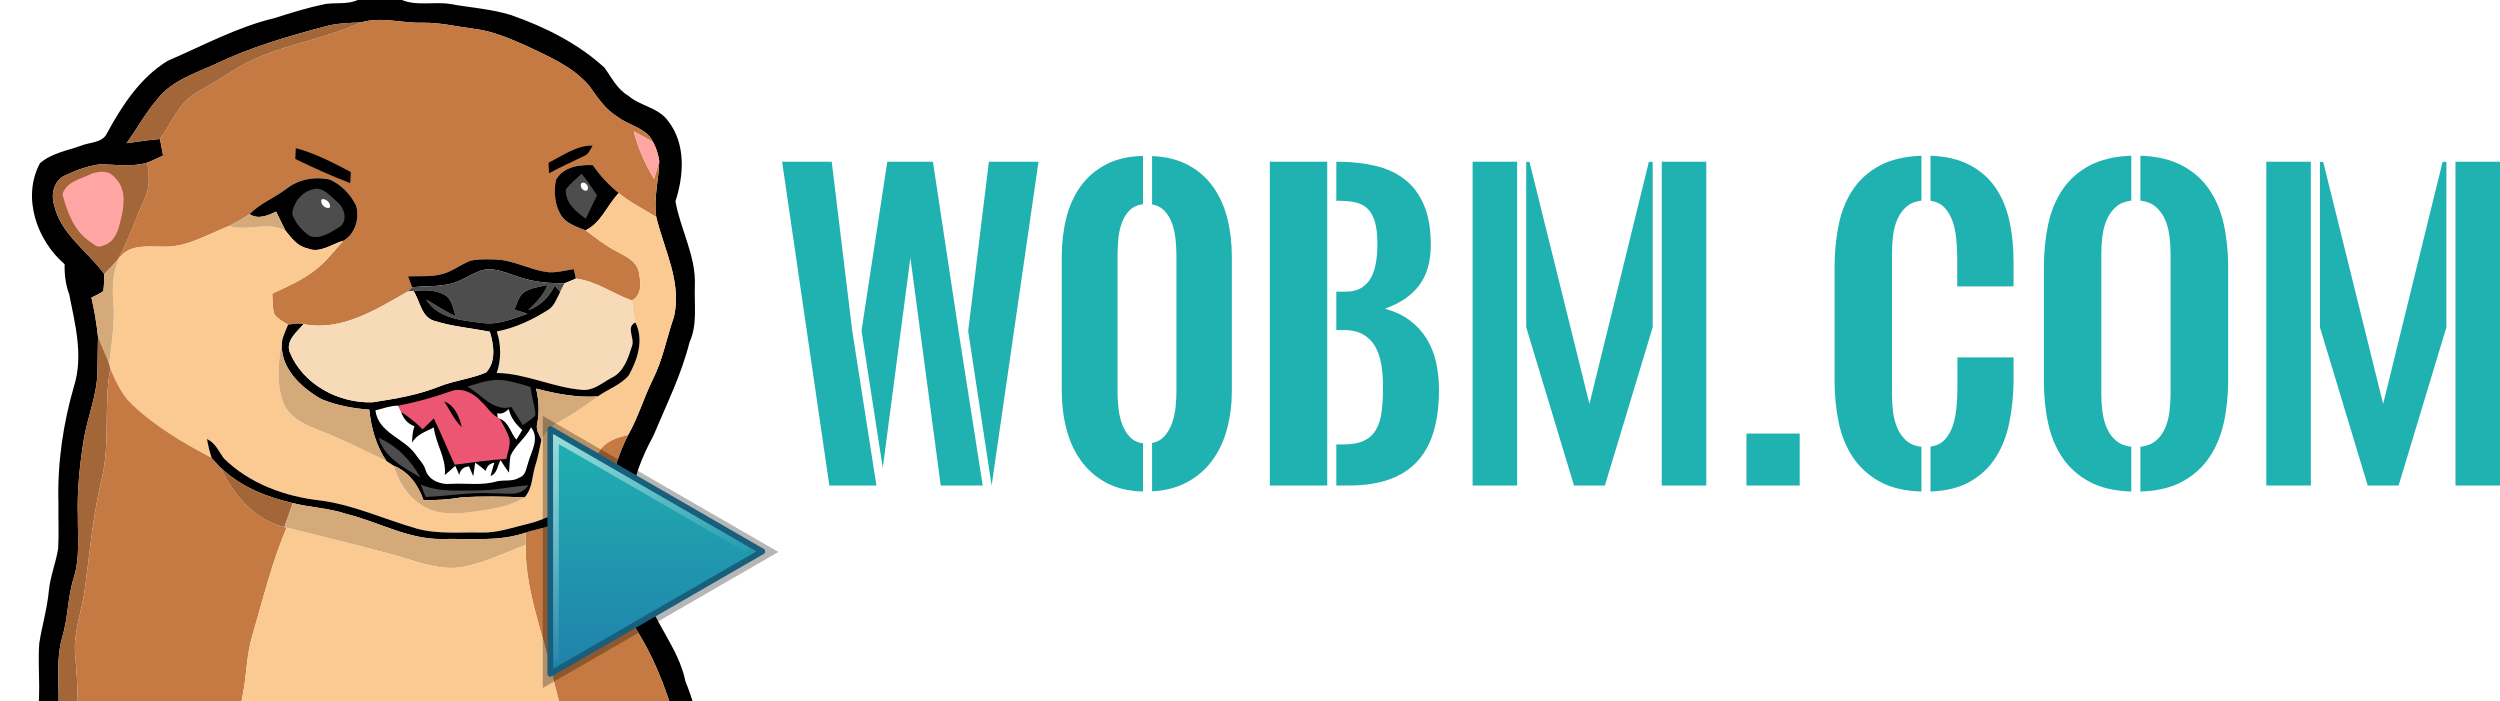 <?xml version="1.0" encoding="UTF-8" standalone="no"?>
<svg
   xmlns:dc="http://purl.org/dc/elements/1.1/"
   xmlns:cc="http://creativecommons.org/ns#"
   xmlns:rdf="http://www.w3.org/1999/02/22-rdf-syntax-ns#"
   xmlns:svg="http://www.w3.org/2000/svg"
   xmlns="http://www.w3.org/2000/svg"
   xmlns:xlink="http://www.w3.org/1999/xlink"
   xmlns:sodipodi="http://sodipodi.sourceforge.net/DTD/sodipodi-0.dtd"
   xmlns:inkscape="http://www.inkscape.org/namespaces/inkscape"
   width="962.557"
   height="269.934"
   viewBox="0 0 770.046 215.947"
   version="1.1"
   id="svg3115"
   inkscape:version="0.48.4 r"
   sodipodi:docname="E:\Downloads\kmvmzs.svg"
   inkscape:export-filename="E:\Downloads\Otter2.png"
   inkscape:export-xdpi="163.74091"
   inkscape:export-ydpi="163.74091">
  <defs
     id="defs3203">
    <clipPath
       clipPathUnits="userSpaceOnUse"
       id="clipPath3074">
      <rect
         style="fill:#0000ff;fill-rule:evenodd;stroke:#000000;stroke-width:0.831px;stroke-linecap:butt;stroke-linejoin:miter;stroke-opacity:1"
         id="rect3076"
         width="238.506"
         height="222.026"
         x="-6.164"
         y="-6.079" />
    </clipPath>
    <filter
       inkscape:collect="always"
       id="filter3731"
       color-interpolation-filters="sRGB">
      <feGaussianBlur
         inkscape:collect="always"
         stdDeviation="0.827"
         id="feGaussianBlur3733" />
    </filter>
    <linearGradient
       id="linearGradient3600">
      <stop
         style="stop-color:#1fb2b0;stop-opacity:1;"
         offset="0"
         id="stop3602" />
      <stop
         style="stop-color:#2180ac;stop-opacity:1;"
         offset="1"
         id="stop3604" />
    </linearGradient>
    <linearGradient
       inkscape:collect="always"
       xlink:href="#linearGradient3632"
       id="linearGradient3050"
       gradientUnits="userSpaceOnUse"
       gradientTransform="matrix(2.01,0,0,2.01,409.818,109.543)"
       x1="6.483"
       y1="4.543"
       x2="25.364"
       y2="35.228" />
    <linearGradient
       id="linearGradient3632">
      <stop
         style="stop-color:#ffffff;stop-opacity:0.549;"
         offset="0"
         id="stop3634" />
      <stop
         style="stop-color:#ffffff;stop-opacity:0;"
         offset="1"
         id="stop3636" />
    </linearGradient>
    <linearGradient
       inkscape:collect="always"
       xlink:href="#linearGradient3600"
       id="linearGradient3477"
       gradientUnits="userSpaceOnUse"
       x1="20.256"
       y1="2.547"
       x2="20.256"
       y2="46.882" />
    <linearGradient
       inkscape:collect="always"
       xlink:href="#linearGradient3632"
       id="linearGradient3479"
       gradientUnits="userSpaceOnUse"
       gradientTransform="matrix(2.01,0,0,2.01,409.818,109.543)"
       x1="6.483"
       y1="4.543"
       x2="25.364"
       y2="35.228" />
    <linearGradient
       inkscape:collect="always"
       xlink:href="#linearGradient3600"
       id="linearGradient3044"
       gradientUnits="userSpaceOnUse"
       x1="20.256"
       y1="2.547"
       x2="20.256"
       y2="46.882" />
    <linearGradient
       inkscape:collect="always"
       xlink:href="#linearGradient3632"
       id="linearGradient3046"
       gradientUnits="userSpaceOnUse"
       gradientTransform="matrix(2.01,0,0,2.01,409.818,109.543)"
       x1="6.483"
       y1="4.543"
       x2="25.364"
       y2="35.228" />
    <linearGradient
       inkscape:collect="always"
       xlink:href="#linearGradient3632"
       id="linearGradient3049"
       gradientUnits="userSpaceOnUse"
       gradientTransform="matrix(1.794,0,0,1.794,158.702,126.189)"
       x1="6.483"
       y1="4.543"
       x2="25.364"
       y2="35.228" />
    <linearGradient
       inkscape:collect="always"
       xlink:href="#linearGradient3600"
       id="linearGradient3821"
       gradientUnits="userSpaceOnUse"
       x1="20.256"
       y1="2.547"
       x2="20.256"
       y2="46.882" />
  </defs>
  <sodipodi:namedview
     pagecolor="#ffffff"
     bordercolor="#666666"
     borderopacity="1"
     objecttolerance="10"
     gridtolerance="10"
     guidetolerance="10"
     inkscape:pageopacity="0"
     inkscape:pageshadow="2"
     inkscape:window-width="1920"
     inkscape:window-height="1027"
     id="namedview3201"
     showgrid="false"
     inkscape:zoom="0.97092189"
     inkscape:cx="429.85351"
     inkscape:cy="136.90003"
     inkscape:window-x="-8"
     inkscape:window-y="-8"
     inkscape:window-maximized="1"
     inkscape:current-layer="svg3115"
     fit-margin-top="0"
     fit-margin-left="0"
     fit-margin-right="0"
     fit-margin-bottom="0"
     showborder="true">
    <inkscape:grid
       type="xygrid"
       id="grid3207"
       empspacing="5"
       visible="true"
       enabled="true"
       snapvisiblegridlinesonly="true"
       originx="-1.5251133e-005px"
       originy="-73.816px" />
  </sodipodi:namedview>
  <g
     id="g3023"
     clip-path="url(#clipPath3074)"
     transform="translate(-1.2200907e-5,0)">
    <path
       style="fill:#000000"
       inkscape:connector-curvature="0"
       id="path3119"
       d="m 110.21,0 13.57,0 c 4.77,1.95 10,0.41 14.95,1.24 6.21,1.14 12.59,1.5 18.64,3.39 10.45,3.65 20.58,8.68 28.79,16.19 2.24,3.06 3.94,6.68 7.36,8.65 3.7,3.24 9.26,3.6 12.26,7.78 5.5,7.04 4.9,16.69 2.27,24.75 1.55,8.75 6.35,16.86 5.98,25.95 -0.25,5.83 0.88,11.94 -1.64,17.44 -2.5,10.05 -7.17,19.34 -11.15,28.86 -3.48,6.39 -6.27,13.33 -6.99,20.62 0.86,3.57 1.77,7.14 2.06,10.82 1.25,5.19 -0.13,10.76 2.28,15.71 2.59,10.2 10.45,18.09 12.54,28.48 4.23,10.37 6.15,21.5 8.87,32.32 l 0,18.55 c -0.48,0.4 -1.43,1.21 -1.9,1.61 -1.3,-0.31 -2.59,-0.61 -3.88,-0.92 -0.37,-7.07 0.2,-14.23 -1.49,-21.18 -3.52,-14.8 -7.21,-29.87 -14.84,-43.19 -3.28,-5.23 -5.67,-11.09 -6.69,-17.19 -0.32,-6 -0.81,-12.02 -2.23,-17.88 -2.58,-9.47 0.21,-19.49 4.5,-28.02 3.09,-5.39 4.81,-11.41 7.54,-16.97 3.14,-6.13 4.33,-12.97 6.58,-19.43 2.48,-10.7 -3.02,-20.62 -5.45,-30.73 -0.87,-5.8 0.79,-11.5 0.92,-17.26 -0.31,-1.99 -0.89,-3.95 -1.85,-5.72 -2.01,-4.57 -7.54,-5.1 -11.1,-7.97 C 186.37,33.64 184,29.92 181.5,26.46 176.39,20.44 168.91,17.39 161.97,14.04 156.86,11.82 151.67,9.53 146.09,8.9 140.74,8.18 135.44,6.91 130.01,7 c -6.3,0.17 -12.62,-1.96 -18.84,-0.08 -3.69,0.14 -7.42,0.22 -11,1.21 -11.42,3.05 -22.85,6.35 -33.54,11.47 -6.36,2.95 -13.65,5.13 -18.12,10.89 -3.65,4.21 -6.27,9.14 -9.54,13.62 3.43,-0.5 6.86,-1.01 10.32,-1.28 0.34,1.69 0.65,3.38 0.95,5.07 -1.61,0.77 -3.23,1.56 -4.9,2.21 -4.67,1.35 -9.51,0.61 -14.27,0.47 -3.85,0.44 -7.57,1.81 -11.05,3.46 -3.41,1.52 -4.42,5.88 -3.32,9.19 2.04,8.99 10.34,14.12 15.44,21.21 -0.07,1.74 -0.08,3.47 -0.31,5.2 -1.11,0.85 -2.42,1.39 -3.67,2.02 0.91,3.97 1.6,8 2.02,12.06 -0.03,3.44 -0.1,6.89 -0.16,10.34 0,7.44 -3.12,14.38 -4.28,21.65 -1.2,7.7 -2.02,15.49 -1.76,23.29 -0.06,6.27 0.65,12.7 -1.21,18.8 -1.94,5.98 -1.77,12.37 -3.58,18.38 -2.79,9.75 0.29,20.05 -2.14,29.85 -1.34,5.96 -3.01,11.86 -5.56,17.42 -2.56,5.71 -3.02,12.54 -7.57,17.2 C 2.63,260.05 1.3,259.53 0,258.96 l 0,-2.95 c 1,-3.04 1.82,-6.12 2.86,-9.15 2.36,-7.53 6.42,-14.53 7.59,-22.42 2.8,-8.52 0.98,-17.55 1.65,-26.32 0.83,-5.38 2.44,-10.64 2.94,-16.08 0.42,-4.49 2.2,-8.71 2.88,-13.15 0.25,-4.63 0.01,-9.26 0.08,-13.89 -0.35,-12.23 1.42,-24.43 4.83,-36.18 2.89,-9.28 0.3,-18.93 -1.5,-28.13 C 20.21,87.7 19.82,84.56 19.91,81.39 11.33,74.04 6.7,60.74 12.3,50.3 15.75,47.21 20.63,46.43 24.89,44.9 27.61,43.76 31.57,44.09 32.98,41 37.62,32.45 43.22,23.87 51.69,18.71 62.54,14.06 73.01,8.33 84.57,5.57 89.74,3.91 94.93,2.31 100.25,1.22 103.57,0.77 107.05,1.4 110.21,0 z" />
    <path
       style="fill:#c57a43"
       inkscape:connector-curvature="0"
       id="path3123"
       d="m 111.17,6.92 c 6.22,-1.88 12.54,0.25 18.84,0.08 5.43,-0.09 10.73,1.18 16.08,1.9 5.58,0.63 10.77,2.92 15.88,5.14 6.94,3.35 14.42,6.4 19.53,12.42 2.5,3.46 4.87,7.18 8.61,9.44 3.56,2.87 9.09,3.4 11.1,7.97 -1.94,-1.25 -3.98,-2.35 -6.02,-3.42 1.31,5.18 3.52,10.07 6.29,14.64 0.53,-1.83 1.09,-3.66 1.58,-5.5 -0.13,5.76 -1.79,11.46 -0.92,17.26 -3.85,-2.45 -8.02,-4.42 -11.53,-7.37 -3.07,-2.47 -5.76,-5.36 -7.99,-8.61 -4.23,-0.2 -9.11,0.47 -11.38,4.55 -0.73,3.6 -0.39,7.6 1.52,10.79 1.69,2.69 4.84,3.6 7.61,4.73 3.04,2.22 5.96,4.62 9.32,6.34 2.63,1.56 6.09,2.82 6.97,6.1 0.72,3.11 1.34,7.37 -2.01,9.19 -5.82,-2.11 -10.98,-5.92 -17.25,-6.78 -0.17,-0.72 -0.51,-2.17 -0.68,-2.89 -2.53,0.38 -5.03,1.08 -7.6,0.97 -4.92,-0.51 -9.38,-2.93 -14.23,-3.73 -3.2,-0.33 -6.47,-0.43 -9.66,0.09 -2.63,0.82 -4.8,2.61 -7.35,3.61 -3.85,1.67 -8.14,1.09 -12.21,1.28 0.41,1.12 0.82,2.25 1.25,3.37 -0.34,0.33 -1.02,1 -1.36,1.33 -9.75,5.54 -20.3,12.31 -32.06,10.02 -1.6,-0.26 -3.21,-0.12 -4.78,0.18 -1.54,-1.01 -3.42,-1.82 -4.35,-3.5 -0.43,-2 -0.41,-4.06 -0.51,-6.09 4.58,-2.1 9.26,-4.16 13.27,-7.28 3.27,-2.55 5.82,-5.86 8.55,-8.96 3.72,-2.05 5.1,-6.82 4.04,-10.77 -1.62,-3.51 -4.58,-6.53 -8.13,-8.11 -4.56,-1.03 -9.72,-0.1 -13.4,2.88 -3.67,2.75 -8.07,4.44 -11.32,7.77 -2,1.39 -4.15,2.55 -6.32,3.65 -6.65,2.59 -13.1,6.68 -20.49,6.37 -4.7,-0.01 -10.39,-0.8 -13.46,3.68 l -0.46,0.49 c 3.4,-5.95 5.48,-12.52 8.33,-18.74 1.76,-3.53 1.55,-7.53 0.87,-11.3 1.67,-0.65 3.29,-1.44 4.9,-2.21 -0.3,-1.69 -0.61,-3.38 -0.95,-5.07 3.56,-4.89 5.71,-11.21 11.24,-14.31 4.42,-2.51 8.76,-5.15 13.04,-7.9 11.68,-6.69 25.45,-8.13 37.6,-13.7 z" />
    <path
       style="fill:#a36638"
       inkscape:connector-curvature="0"
       id="path3125"
       d="m 100.17,8.13 c 3.58,-0.99 7.31,-1.07 11,-1.21 -12.15,5.57 -25.92,7.01 -37.6,13.7 -4.28,2.75 -8.62,5.39 -13.04,7.9 -5.53,3.1 -7.68,9.42 -11.24,14.31 -3.46,0.27 -6.89,0.78 -10.32,1.28 3.27,-4.48 5.89,-9.41 9.54,-13.62 4.47,-5.76 11.76,-7.94 18.12,-10.89 10.69,-5.12 22.12,-8.42 33.54,-11.47 z" />
    <path
       style="fill:#ffa6a5"
       inkscape:connector-curvature="0"
       id="path3127"
       d="m 195.19,40.45 c 2.04,1.07 4.08,2.17 6.02,3.42 0.96,1.77 1.54,3.73 1.85,5.72 -0.49,1.84 -1.05,3.67 -1.58,5.5 -2.77,-4.57 -4.98,-9.46 -6.29,-14.64 z" />
    <path
       style="fill:#000000"
       inkscape:connector-curvature="0"
       id="path3129"
       d="m 168.97,50.1 c 4.36,-2.1 8.5,-5.31 13.56,-5.25 -0.71,1.15 -1.18,2.62 -2.54,3.16 -3.64,1.78 -7.33,3.42 -10.89,5.35 -0.03,-0.81 -0.1,-2.44 -0.13,-3.26 z" />
    <path
       style="fill:#000000"
       inkscape:connector-curvature="0"
       id="path3131"
       d="m 91.11,45.63 c 5.97,1.59 11.51,4.51 16.96,7.36 -0.05,0.86 -0.15,2.57 -0.2,3.42 -5.76,-2.19 -11.36,-4.77 -16.91,-7.44 0.04,-0.83 0.11,-2.51 0.15,-3.34 z" />
    <path
       style="fill:#a36638"
       inkscape:connector-curvature="0"
       id="path3133"
       d="m 20.02,54.04 c 3.48,-1.65 7.2,-3.02 11.05,-3.46 4.76,0.14 9.6,0.88 14.27,-0.47 0.68,3.77 0.89,7.77 -0.87,11.3 -2.85,6.22 -4.93,12.79 -8.33,18.74 -1.29,1.47 -2.65,2.88 -4,4.29 -5.1,-7.09 -13.4,-12.22 -15.44,-21.21 -1.1,-3.31 -0.09,-7.67 3.32,-9.19 z" />
    <path
       style="fill:#000000"
       inkscape:connector-curvature="0"
       id="path3135"
       d="m 171.24,55.42 c 2.27,-4.08 7.15,-4.75 11.38,-4.55 2.23,3.25 4.92,6.14 7.99,8.61 -3.62,3.66 -5.37,9.15 -10.24,11.46 -2.77,-1.13 -5.92,-2.04 -7.61,-4.73 -1.91,-3.19 -2.25,-7.19 -1.52,-10.79 z" />
    <path
       style="fill:#ffa6a5"
       inkscape:connector-curvature="0"
       id="path3137"
       d="m 28.44,53.41 c 2.3,-0.76 5.31,-0.91 6.9,1.29 3.53,3.2 2.99,8.37 1.96,12.55 -0.74,3.36 -1.81,7.5 -5.67,8.41 -1.52,0.91 -2.8,-0.49 -3.98,-1.28 -4.84,-3.23 -6.94,-9.07 -8.4,-14.44 0.92,-3.99 5.97,-4.9 9.19,-6.53 z" />
    <path
       style="fill:#4d4d4d"
       inkscape:connector-curvature="0"
       id="path3139"
       d="m 174.28,58.34 c 1.39,-1.82 3.18,-3.28 4.87,-4.83 1.71,2.12 3.26,4.36 4.73,6.66 -1.16,2.39 -2.3,4.79 -3.42,7.2 -3.05,-2.07 -6.44,-4.98 -6.18,-9.03 z" />
    <path
       style="fill:#000000"
       inkscape:connector-curvature="0"
       id="path3141"
       d="m 88.19,58.19 c 3.68,-2.98 8.84,-3.91 13.4,-2.88 3.55,1.58 6.51,4.6 8.13,8.11 1.06,3.95 -0.32,8.72 -4.04,10.77 -3.61,1.02 -7.2,4 -11.07,2.29 -3.02,-0.6 -4.88,-3.23 -6.7,-5.46 -0.98,-1.94 -1.89,-3.9 -2.86,-5.84 -2.58,1.22 -5.47,2.53 -8.18,0.78 3.25,-3.33 7.65,-5.02 11.32,-7.77 z" />
    <path
       style="fill:#ffffff"
       inkscape:connector-curvature="0"
       id="path3143"
       d="m 179.14,56.38 c 1.17,-0.64 2.57,1.25 1.72,2.24 -1.16,0.64 -2.57,-1.27 -1.72,-2.24 z" />
    <path
       style="fill:#4d4d4d"
       inkscape:connector-curvature="0"
       id="path3145"
       d="m 96.39,58.3 c 2.98,-0.93 5.39,2.09 7.43,3.85 2.44,1.85 3.53,6.38 0.35,8.03 -2.57,1.5 -5.62,3.61 -8.71,2.53 -2.47,-1.6 -4.5,-4 -5.46,-6.8 0.34,-3.55 2.87,-6.74 6.39,-7.61 z" />
    <path
       style="fill:#fbca92"
       inkscape:connector-curvature="0"
       id="path3147"
       d="m 190.61,59.48 c 3.51,2.95 7.68,4.92 11.53,7.37 2.43,10.11 7.93,20.03 5.45,30.73 -2.25,6.46 -3.44,13.3 -6.58,19.43 -2.73,5.56 -4.45,11.58 -7.54,16.97 -3.25,0.8 -6.77,1.84 -8.69,4.82 -4.24,6.04 -6.43,13.23 -10.23,19.54 -4.03,-0.55 -7.51,2.03 -11.32,2.85 -5.01,1.18 -9.96,3.05 -15.18,2.84 -6.62,-0.14 -13.36,0.57 -19.82,-1.25 -9.8,-2.83 -19.22,-7.22 -29.4,-8.61 C 87.86,153 76.85,149 68.9,141.14 c -1.53,-2.15 -2.59,-4.75 -5.15,-5.91 0.35,1.97 0.8,3.92 1.45,5.81 -8.8,-4.59 -17.44,-9.71 -24.66,-16.59 -3.11,-2.99 -4.88,-7 -6.58,-10.88 -0.09,-0.39 -0.26,-1.15 -0.35,-1.53 0.73,-6.33 1.86,-12.66 1.3,-19.06 -0.39,-4.5 -0.11,-9.12 1.69,-13.32 3.07,-4.48 8.76,-3.69 13.46,-3.68 7.39,0.31 13.84,-3.78 20.49,-6.37 5.71,1.73 11.87,-1.47 17.36,1.41 1.82,2.23 3.68,4.86 6.7,5.46 3.87,1.71 7.46,-1.27 11.07,-2.29 -2.73,3.1 -5.28,6.41 -8.55,8.96 -4.01,3.12 -8.69,5.18 -13.27,7.28 0.1,2.03 0.08,4.09 0.51,6.09 0.93,1.68 2.81,2.49 4.35,3.5 -0.64,1.63 -1.39,3.22 -1.82,4.92 -1.17,6.18 -1.87,12.81 0.29,18.84 1.73,4.86 6.79,7.05 11.23,8.8 7.08,2.63 13.75,6.2 20.58,9.39 0.74,0.49 1.49,0.98 2.24,1.46 1.46,4.75 4.11,9.27 8.39,11.98 4.66,3.38 10.74,2.93 16.14,2.24 5.41,-0.79 11.09,-1.45 15.81,-4.45 2.54,-2.83 2.27,-6.8 3.43,-10.21 0.81,-2.47 1.19,-5.05 1.77,-7.57 1.28,-2.51 3.39,-4.44 5.86,-5.75 4.04,-2.21 7.83,-4.83 11.52,-7.58 3.1,-2.22 6.98,-3.5 9.49,-6.43 2.71,-4.84 4.77,-11.05 2.06,-16.34 -0.61,-2.2 -0.87,-4.48 -1.06,-6.75 3.35,-1.82 2.73,-6.08 2.01,-9.19 -0.88,-3.28 -4.34,-4.54 -6.97,-6.1 -3.36,-1.72 -6.28,-4.12 -9.32,-6.34 4.87,-2.31 6.62,-7.8 10.24,-11.46 z" />
    <path
       style="fill:#ffffff"
       inkscape:connector-curvature="0"
       id="path3149"
       d="m 99.07,61.42 c 1.21,-0.52 3.03,1.3 2.51,2.5 -1.31,0.65 -3.15,-1.19 -2.51,-2.5 z" />
    <path
       style="fill:#d4aa7b"
       inkscape:connector-curvature="0"
       id="path3151"
       d="m 76.87,65.96 c 2.71,1.75 5.6,0.44 8.18,-0.78 0.97,1.94 1.88,3.9 2.86,5.84 -5.49,-2.88 -11.65,0.32 -17.36,-1.41 2.17,-1.1 4.32,-2.26 6.32,-3.65 z" />
    <path
       style="fill:#d4aa7b"
       inkscape:connector-curvature="0"
       id="path3153"
       d="m 36.14,80.15 0.46,-0.49 c -1.8,4.2 -2.08,8.82 -1.69,13.32 0.56,6.4 -0.57,12.73 -1.3,19.06 -1.04,-2.82 -2.38,-5.51 -3.43,-8.32 -0.42,-4.06 -1.11,-8.09 -2.02,-12.06 1.25,-0.63 2.56,-1.17 3.67,-2.02 0.23,-1.73 0.24,-3.46 0.31,-5.2 1.35,-1.41 2.71,-2.82 4,-4.29 z" />
    <path
       style="fill:#000000"
       inkscape:connector-curvature="0"
       id="path3155"
       d="m 137.88,83.84 c 2.55,-1 4.72,-2.79 7.35,-3.61 3.19,-0.52 6.46,-0.42 9.66,-0.09 4.85,0.8 9.31,3.22 14.23,3.73 2.57,0.11 5.07,-0.59 7.6,-0.97 0.17,0.72 0.51,2.17 0.68,2.89 -1.14,0.52 -2.3,1 -3.47,1.44 -4.81,0.08 -9.69,-0.34 -14.25,-1.97 -3.41,-1.03 -6.86,-2.78 -10.52,-2.19 -2.74,0.65 -5.08,2.29 -7.64,3.39 -4.57,2.12 -9.74,1.46 -14.6,2.03 -0.43,-1.12 -0.84,-2.25 -1.25,-3.37 4.07,-0.19 8.36,0.39 12.21,-1.28 z" />
    <path
       style="fill:#4d4d4d"
       inkscape:connector-curvature="0"
       id="path3157"
       d="m 141.52,86.46 c 2.56,-1.1 4.9,-2.74 7.64,-3.39 3.66,-0.59 7.11,1.16 10.52,2.19 4.56,1.63 9.44,2.05 14.25,1.97 -0.47,0.91 -0.93,1.82 -1.39,2.74 -0.55,-0.66 -1.1,-1.32 -1.66,-1.98 -1.73,3.47 -4.48,6.25 -8.18,7.57 2.35,-2.29 4.81,-4.6 5.93,-7.78 -2.52,0.59 -5.26,0.85 -7.43,2.38 -1.52,1.34 -1.96,3.44 -2.75,5.22 1,0.31 3,0.93 4.01,1.25 -4.46,1.54 -9.05,3.56 -13.88,2.86 -6.26,-0.8 -13.6,-1.3 -17.32,-7.25 3,1.81 5.94,3.72 9.11,5.21 -0.75,-2.08 -0.96,-4.6 -2.71,-6.15 -2.95,-2.17 -6.82,-1.97 -10.29,-1.69 -0.46,0.06 -1.36,0.16 -1.81,0.21 0.34,-0.33 1.02,-1 1.36,-1.33 4.86,-0.57 10.03,0.09 14.6,-2.03 z" />
    <path
       style="fill:#f7dab7"
       inkscape:connector-curvature="0"
       id="path3159"
       d="m 173.93,87.23 c 1.17,-0.44 2.33,-0.92 3.47,-1.44 6.27,0.86 11.43,4.67 17.25,6.78 0.19,2.27 0.45,4.55 1.06,6.75 -3.02,1.47 -0.11,4.86 -1.04,7.28 -1.18,3.68 -2.49,7.99 -6.29,9.76 -2.94,1.6 -5.74,4.19 -9.34,3.7 -8.84,-0.76 -17.1,-5.04 -26.04,-5.18 1.42,-4.13 1.38,-8.64 0.03,-12.78 5.84,-1.12 11.2,-3.71 16.17,-6.89 1.69,-1.3 2.34,-3.45 3.34,-5.24 0.46,-0.92 0.92,-1.83 1.39,-2.74 z" />
    <path
       style="fill:#000000"
       inkscape:connector-curvature="0"
       id="path3161"
       d="m 161.2,90.16 c 2.17,-1.53 4.91,-1.79 7.43,-2.38 -1.12,3.18 -3.58,5.49 -5.93,7.78 3.7,-1.32 6.45,-4.1 8.18,-7.57 0.56,0.66 1.11,1.32 1.66,1.98 -1,1.79 -1.65,3.94 -3.34,5.24 -4.97,3.18 -10.33,5.77 -16.17,6.89 1.35,4.14 1.39,8.65 -0.03,12.78 8.94,0.14 17.2,4.42 26.04,5.18 3.6,0.49 6.4,-2.1 9.34,-3.7 3.8,-1.77 5.11,-6.08 6.29,-9.76 0.93,-2.42 -1.98,-5.81 1.04,-7.28 2.71,5.29 0.65,11.5 -2.06,16.34 -2.51,2.93 -6.39,4.21 -9.49,6.43 -6.47,0.46 -12.81,-0.8 -19.04,-2.4 0.86,3.53 1.06,7.18 0.36,10.76 -0.53,1.8 0.59,3.41 1.3,4.97 -0.58,2.52 -0.96,5.1 -1.77,7.57 -1.16,3.41 -0.89,7.38 -3.43,10.21 -6.47,-0.26 -12.96,-0.43 -19.42,0.01 -3.87,0.63 -7.79,0.91 -11.71,0.84 -1.6,-4.64 -4.55,-8.72 -9.21,-10.62 -0.75,-0.48 -1.5,-0.97 -2.24,-1.46 -3.15,-4.66 -4.69,-10.23 -5.25,-15.79 -5.01,-0.36 -10.06,-1.31 -14.72,-3.22 -6.43,-3.64 -13.15,-9.9 -12.13,-18.02 0.43,-1.7 1.18,-3.29 1.82,-4.92 1.57,-0.3 3.18,-0.44 4.78,-0.18 -2.03,2.38 -5.62,5.15 -4.22,8.71 4.07,9.92 15.07,15.74 25.53,15.36 6.88,-1.08 13.81,-2.2 20.31,-4.79 4.73,-1.93 9.91,-2.4 14.6,-4.39 3.16,-3.35 2.39,-8.5 1.16,-12.55 -5.6,-1.1 -11.35,-1.57 -16.82,-3.26 -4.25,-1 -4.65,-6.14 -6.69,-9.31 3.47,-0.28 7.34,-0.48 10.29,1.69 1.75,1.55 1.96,4.07 2.71,6.15 -3.17,-1.49 -6.11,-3.4 -9.11,-5.21 3.72,5.95 11.06,6.45 17.32,7.25 4.83,0.7 9.42,-1.32 13.88,-2.86 -1.01,-0.32 -3.01,-0.94 -4.01,-1.25 0.79,-1.78 1.23,-3.88 2.75,-5.22 z" />
    <path
       style="fill:#f7dab7"
       inkscape:connector-curvature="0"
       id="path3163"
       d="m 93.5,99.84 c 11.76,2.29 22.31,-4.48 32.06,-10.02 0.45,-0.05 1.35,-0.15 1.81,-0.21 2.04,3.17 2.44,8.31 6.69,9.31 5.47,1.69 11.22,2.16 16.82,3.26 1.23,4.05 2,9.2 -1.16,12.55 -4.69,1.99 -9.87,2.46 -14.6,4.39 -6.5,2.59 -13.43,3.71 -20.31,4.79 -10.46,0.38 -21.46,-5.44 -25.53,-15.36 -1.4,-3.56 2.19,-6.33 4.22,-8.71 z" />
    <path
       style="fill:#a36638"
       inkscape:connector-curvature="0"
       id="path3165"
       d="m 30.18,103.72 c 1.05,2.81 2.39,5.5 3.43,8.32 0.09,0.38 0.26,1.14 0.35,1.53 -2.1,11.46 0.12,23.27 -2.78,34.62 -2.58,10.82 -3.51,21.93 -5,32.93 -0.82,6.92 -3.71,13.61 -3.02,20.68 0.99,10.32 1.03,20.71 0.46,31.05 -0.87,12.15 -5.74,23.48 -10.94,34.33 -3.33,-1.56 -6.2,-3.91 -8.76,-6.53 4.55,-4.66 5.01,-11.49 7.57,-17.2 2.55,-5.56 4.22,-11.46 5.56,-17.42 2.43,-9.8 -0.65,-20.1 2.14,-29.85 1.81,-6.01 1.64,-12.4 3.58,-18.38 1.86,-6.1 1.15,-12.53 1.21,-18.8 -0.26,-7.8 0.56,-15.59 1.76,-23.29 1.16,-7.27 4.28,-14.21 4.28,-21.65 0.06,-3.45 0.13,-6.9 0.16,-10.34 z" />
    <path
       style="fill:#d4aa7b"
       inkscape:connector-curvature="0"
       id="path3167"
       d="m 87.19,123.78 c -2.16,-6.03 -1.46,-12.66 -0.29,-18.84 -1.02,8.12 5.7,14.38 12.13,18.02 4.66,1.91 9.71,2.86 14.72,3.22 0.56,5.56 2.1,11.13 5.25,15.79 -6.83,-3.19 -13.5,-6.76 -20.58,-9.39 -4.44,-1.75 -9.5,-3.94 -11.23,-8.8 z" />
    <path
       style="fill:#c57a43"
       inkscape:connector-curvature="0"
       id="path3169"
       d="m 33.96,113.57 c 1.7,3.88 3.47,7.89 6.58,10.88 7.22,6.88 15.86,12 24.66,16.59 0.92,0.96 1.81,1.95 2.7,2.94 3.98,8.25 10.34,16.19 19.69,18.36 l 0.69,0.2 c -4.56,10.72 -7.29,22.08 -10.56,33.23 -1.87,6.12 -1.71,12.6 -3.07,18.82 -1.73,8.11 1.27,16.26 0.28,24.42 -0.96,7.61 -2.44,15.17 -4.37,22.6 -6.74,1.99 -13.88,1.79 -20.74,3.21 -6.1,0.71 -11.55,4.26 -17.77,4.22 -6.49,0.12 -13.14,0.33 -19.37,-1.86 5.2,-10.85 10.07,-22.18 10.94,-34.33 0.57,-10.34 0.53,-20.73 -0.46,-31.05 -0.69,-7.07 2.2,-13.76 3.02,-20.68 1.49,-11 2.42,-22.11 5,-32.93 2.9,-11.35 0.68,-23.16 2.78,-34.62 z" />
    <path
       style="fill:#4d4d4d"
       inkscape:connector-curvature="0"
       id="path3171"
       d="m 143.95,119.06 c 3.55,-1 7.15,-2.41 10.91,-1.97 2.92,0.36 5.73,1.27 8.55,2.08 0.35,2.89 1.27,5.69 1.54,8.59 -0.94,1.42 -2.59,2.15 -3.9,3.17 -1.21,-1.84 -2.38,-3.7 -3.53,-5.57 -5.65,1.52 -9.19,-3.85 -13.57,-6.3 z" />
    <path
       style="fill:#ed5673"
       inkscape:connector-curvature="0"
       id="path3173"
       d="m 138.64,120.59 c 3.43,-1.47 7.35,0.49 9.63,3.14 1.73,1.54 2.96,3.7 4.99,4.87 l 0.62,0.35 c 1.18,1.99 2.36,4.02 3.04,6.25 0.36,2.1 -0.57,4.13 -0.96,6.17 -5.33,0.28 -10.61,1.08 -15.89,1.76 -2.25,-4.7 -4.13,-9.56 -6.46,-14.23 -1.14,1.12 -2.28,2.23 -3.43,3.34 -1.98,-2.05 -4.26,-3.76 -6.61,-5.37 -0.23,-0.48 -0.69,-1.44 -0.93,-1.92 5.44,-1.04 10.78,-2.5 16,-4.36 z" />
    <path
       style="fill:#d4aa7b"
       inkscape:connector-curvature="0"
       id="path3175"
       d="m 165.12,119.69 c 6.23,1.6 12.57,2.86 19.04,2.4 -3.69,2.75 -7.48,5.37 -11.52,7.58 -2.47,1.31 -4.58,3.24 -5.86,5.75 -0.71,-1.56 -1.83,-3.17 -1.3,-4.97 0.7,-3.58 0.5,-7.23 -0.36,-10.76 z" />
    <path
       style="fill:#000000"
       inkscape:connector-curvature="0"
       id="path3177"
       d="m 136.83,123.63 c 3.3,1.3 4.64,4.72 5.4,7.93 -2.34,-2.24 -3.68,-5.24 -5.4,-7.93 z" />
    <path
       style="fill:#ffffff"
       inkscape:connector-curvature="0"
       id="path3179"
       d="m 115.63,126.4 c 2.32,-0.59 4.59,-1.44 7.01,-1.45 0.24,0.48 0.7,1.44 0.93,1.92 0.62,2.05 2.05,3.7 4.09,4.42 -0.59,1.63 -0.69,3.37 -0.74,5.08 1.38,-2.58 4.29,-3.41 6.71,-4.71 0.57,5.08 3.92,9.48 3.38,14.67 1.08,-0.95 2.14,-1.91 3.24,-2.84 0.41,0.92 0.81,1.85 1.21,2.79 0.28,-1.62 1.41,-2.56 3.02,-2.61 0.32,0.76 0.97,2.27 1.29,3.03 0.15,-1.05 0.45,-3.15 0.6,-4.2 1.13,0.78 2.21,1.64 3.25,2.54 0.31,-1.43 1.19,-2.27 2.64,-2.53 -0.39,1.37 -0.77,2.74 -1.17,4.1 2.11,-0.74 2.11,-3.2 3.09,-4.89 0.82,1.31 1.66,2.62 2.59,3.86 0.2,-1.74 0.13,-3.51 0.49,-5.23 1.51,-3.32 4.68,-5.47 6.31,-8.74 2.76,3.57 0.05,7.37 -0.92,11.04 -0.59,1.59 -0.68,3.78 -2.59,4.41 -2.04,1.32 -4.54,0.74 -6.8,1.15 -4.64,1.43 -9.54,0.57 -14.31,0.82 -3.06,0.34 -6.79,-0.99 -7.83,-4.14 -0.49,-1.94 -2.03,-3.3 -3.11,-4.91 -3.58,-5.11 -11.48,-6.6 -12.38,-13.58 z" />
    <path
       style="fill:#ffffff"
       inkscape:connector-curvature="0"
       id="path3181"
       d="m 153.19,127.25 c 1.41,0.47 2.51,-0.36 3.52,-1.27 0.54,2.63 2.22,4.71 4.15,6.48 -0.61,0.99 -1.16,2.01 -1.82,2.97 -1.81,-2.1 -2.27,-5.42 -5.16,-6.48 l -0.62,-0.35 c -0.02,-0.34 -0.05,-1.01 -0.07,-1.35 z" />
    <path
       style="fill:#c57a43"
       inkscape:connector-curvature="0"
       id="path3183"
       d="m 184.78,138.8 c 1.92,-2.98 5.44,-4.02 8.69,-4.82 -4.29,8.53 -7.08,18.55 -4.5,28.02 1.42,5.86 1.91,11.88 2.23,17.88 1.02,6.1 3.41,11.96 6.69,17.19 7.63,13.32 11.32,28.39 14.84,43.19 1.69,6.95 1.12,14.11 1.49,21.18 1.29,0.31 2.58,0.61 3.88,0.92 -4.9,4.57 -12.01,3.68 -18.15,3.68 -7.24,0.01 -14.17,-2.23 -21.01,-4.34 0.4,-6.66 2,-13.44 0.38,-20.06 -2.97,-11.55 -6.68,-22.9 -9.38,-34.53 -3.04,-12.98 -8.23,-25.71 -8.02,-39.24 0.01,-1.28 0.03,-2.55 0.06,-3.83 4.3,-1.47 9.76,-1.68 12.57,-5.7 3.8,-6.31 5.99,-13.5 10.23,-19.54 z" />
    <path
       style="fill:#4d4d4d"
       inkscape:connector-curvature="0"
       id="path3185"
       d="m 116.62,134.84 c 5.59,2.46 9.96,6.96 12.89,12.25 -5.12,-3.01 -11.08,-6.1 -12.89,-12.25 z" />
    <path
       style="fill:#000000"
       inkscape:connector-curvature="0"
       id="path3187"
       d="m 63.75,135.23 c 2.56,1.16 3.62,3.76 5.15,5.91 7.95,7.86 18.96,11.86 29.93,13.03 10.18,1.39 19.6,5.78 29.4,8.61 6.46,1.82 13.2,1.11 19.82,1.25 5.22,0.21 10.17,-1.66 15.18,-2.84 3.81,-0.82 7.29,-3.4 11.32,-2.85 -2.81,4.02 -8.27,4.23 -12.57,5.7 -8.4,2.92 -17.32,1.77 -26.03,1.99 -10.32,0.08 -19.47,-5.33 -29.28,-7.73 -5.34,-1.82 -11.04,-1.97 -16.49,-3.34 -8.17,-1.89 -16.17,-5.05 -22.28,-10.98 -0.89,-0.99 -1.78,-1.98 -2.7,-2.94 -0.65,-1.89 -1.1,-3.84 -1.45,-5.81 z" />
    <path
       style="fill:#a36638"
       inkscape:connector-curvature="0"
       id="path3189"
       d="m 67.9,143.98 c 6.11,5.93 14.11,9.09 22.28,10.98 -0.83,2.47 -1.68,4.93 -2.59,7.38 -9.35,-2.17 -15.71,-10.11 -19.69,-18.36 z" />
    <path
       style="fill:#d4aa7b"
       inkscape:connector-curvature="0"
       id="path3191"
       d="m 121.24,143.43 c 4.66,1.9 7.61,5.98 9.21,10.62 3.92,0.07 7.84,-0.21 11.71,-0.84 6.46,-0.44 12.95,-0.27 19.42,-0.01 -4.72,3 -10.4,3.66 -15.81,4.45 -5.4,0.69 -11.48,1.14 -16.14,-2.24 -4.28,-2.71 -6.93,-7.23 -8.39,-11.98 z" />
    <path
       style="fill:#4d4d4d"
       inkscape:connector-curvature="0"
       id="path3193"
       d="m 129.62,149.23 c 5.49,2.43 11.57,1.83 17.4,1.84 5.29,0 10.46,-1.2 15.72,-1.61 -2.32,3.77 -7.09,2.34 -10.76,2.51 -7,-0.49 -13.91,0.87 -20.88,1.1 -0.5,-1.28 -0.99,-2.56 -1.48,-3.84 z" />
    <path
       style="fill:#d4aa7b"
       inkscape:connector-curvature="0"
       id="path3195"
       d="m 90.18,154.96 c 5.45,1.37 11.15,1.52 16.49,3.34 9.81,2.4 18.96,7.81 29.28,7.73 8.71,-0.22 17.63,0.93 26.03,-1.99 -0.03,1.28 -0.05,2.55 -0.06,3.83 -6.36,2.34 -12.5,5.44 -19.19,6.74 -7.45,1.36 -14.58,-1.82 -21.62,-3.72 -10.9,-2.96 -21.88,-5.59 -32.83,-8.35 l -0.69,-0.2 c 0.91,-2.45 1.76,-4.91 2.59,-7.38 z" />
    <path
       style="fill:#fbca92"
       inkscape:connector-curvature="0"
       id="path3197"
       d="m 88.28,162.54 c 10.95,2.76 21.93,5.39 32.83,8.35 7.04,1.9 14.17,5.08 21.62,3.72 6.69,-1.3 12.83,-4.4 19.19,-6.74 -0.21,13.53 4.98,26.26 8.02,39.24 2.7,11.63 6.41,22.98 9.38,34.53 1.62,6.62 0.02,13.4 -0.38,20.06 -1.74,1.69 -3.4,3.5 -5.47,4.8 -2.53,1.49 -5.58,1.49 -8.42,1.58 -26.7,-0.16 -53.4,-0.05 -80.1,-0.06 -5.5,0.13 -10.96,-2.03 -14.39,-6.41 1.93,-7.43 3.41,-14.99 4.37,-22.6 0.99,-8.16 -2.01,-16.31 -0.28,-24.42 1.36,-6.22 1.2,-12.7 3.07,-18.82 3.27,-11.15 6,-22.51 10.56,-33.23 z" />
  </g>
  <g
     id="g3823"
     transform="translate(-1.2200907e-5,0)">
    <path
       sodipodi:type="star"
       style="fill:#000000;fill-opacity:0.287;stroke:none;filter:url(#filter3731)"
       id="path3124"
       sodipodi:sides="3"
       sodipodi:cx="13.857143"
       sodipodi:cy="24.714287"
       sodipodi:r1="25.596954"
       sodipodi:r2="12.798477"
       sodipodi:arg1="0"
       sodipodi:arg2="1.0471976"
       inkscape:flatsided="false"
       inkscape:rounded="0"
       inkscape:randomized="0"
       d="M 39.454,24.714 20.256,35.798 1.059,46.882 l 0,-22.168 0,-22.168 19.198,11.084 z"
       transform="matrix(1.89,0,0,1.89,165.19,123.307)" />
    <path
       sodipodi:type="star"
       style="fill:url(#linearGradient3821);fill-opacity:1;stroke:#185f7c;stroke-width:1.055;stroke-linejoin:round;stroke-miterlimit:4;stroke-opacity:1;stroke-dasharray:none"
       id="path3126"
       sodipodi:sides="3"
       sodipodi:cx="13.857143"
       sodipodi:cy="24.714287"
       sodipodi:r1="25.596954"
       sodipodi:r2="12.798477"
       sodipodi:arg1="0"
       sodipodi:arg2="1.0471976"
       inkscape:flatsided="false"
       inkscape:rounded="0"
       inkscape:randomized="0"
       d="M 39.454,24.714 20.256,35.798 1.059,46.882 l 0,-22.168 0,-22.168 19.198,11.084 z"
       transform="matrix(1.7,0,0,1.7,167.718,127.83)" />
    <path
       inkscape:connector-curvature="0"
       style="fill:none;stroke:url(#linearGradient3049);stroke-width:1.794;stroke-linecap:butt;stroke-linejoin:miter;stroke-miterlimit:4;stroke-opacity:1;stroke-dasharray:none"
       d="m 171.228,203.577 0,-68.341 59.033,34.083"
       id="path3128"
       sodipodi:nodetypes="ccc" />
  </g>
  <g
     style="font-size:114.627px;font-style:normal;font-variant:normal;font-weight:bold;font-stretch:normal;text-align:start;line-height:125%;letter-spacing:0px;word-spacing:0px;writing-mode:lr-tb;text-anchor:start;fill:#1fb2b0;fill-opacity:1;stroke:none;font-family:Oswald Stencil;-inkscape-font-specification:Oswald Stencil Bold"
     id="text6129"
     transform="translate(0,17.6)">
    <path
       d="m 298.217,84.376 6.381,-52.164 15.28,0 -14.44,99.739 z m -28.265,47.575 -14.496,0 -14.552,-99.739 15.28,0 6.325,52.108 z m -4.59,-47.687 7.948,-52.052 14.049,0 7.892,52.164 7.444,47.575 -12.929,0 -9.347,-70.187 -8.507,64.757 z"
       style="fill:#1fb2b0;font-family:Oswald Stencil;-inkscape-font-specification:Oswald Stencil Bold"
       id="path4147"
       inkscape:connector-curvature="0" />
    <path
       d="m 352.061,133.797 c -4.44,-0.112 -8.237,-1.026 -11.39,-2.743 -3.153,-1.716 -5.737,-3.983 -7.752,-6.8 -2.015,-2.817 -3.498,-6.073 -4.45,-9.767 -0.952,-3.694 -1.427,-7.612 -1.427,-11.754 l 0,-41.194 c 0,-4.216 0.457,-8.181 1.371,-11.894 0.914,-3.713 2.379,-6.978 4.394,-9.795 2.015,-2.817 4.608,-5.065 7.78,-6.744 3.172,-1.679 6.996,-2.575 11.474,-2.687 l 0,14.888 c -1.754,0.224 -3.153,0.877 -4.198,1.959 -1.045,1.082 -1.838,2.397 -2.379,3.946 -0.541,1.549 -0.886,3.2 -1.035,4.953 -0.149,1.754 -0.224,3.396 -0.224,4.925 l 0,42.09 c -3e-5,1.53 0.093,3.172 0.28,4.925 0.187,1.754 0.56,3.396 1.119,4.925 0.56,1.53 1.353,2.845 2.379,3.946 1.026,1.101 2.379,1.763 4.058,1.987 z m 2.799,-14.944 c 1.567,-0.298 2.845,-1.007 3.834,-2.127 0.989,-1.119 1.754,-2.435 2.295,-3.946 0.541,-1.511 0.905,-3.116 1.091,-4.813 0.187,-1.698 0.28,-3.293 0.28,-4.785 l 0,-42.09 c -4e-5,-1.492 -0.084,-3.106 -0.252,-4.841 -0.168,-1.735 -0.513,-3.358 -1.035,-4.869 -0.522,-1.511 -1.278,-2.817 -2.267,-3.918 -0.989,-1.101 -2.304,-1.8 -3.946,-2.099 l 0,-14.888 c 4.403,0.187 8.153,1.129 11.25,2.826 3.097,1.698 5.634,3.946 7.612,6.744 1.978,2.799 3.423,6.036 4.338,9.711 0.914,3.675 1.371,7.603 1.371,11.782 l 0,41.194 c -6e-5,4.067 -0.476,7.929 -1.427,11.586 -0.952,3.657 -2.435,6.884 -4.45,9.683 -2.015,2.799 -4.571,5.065 -7.668,6.8 -3.097,1.735 -6.772,2.715 -11.026,2.938 z"
       style="fill:#1fb2b0;font-family:Oswald Stencil;-inkscape-font-specification:Oswald Stencil Bold"
       id="path4149"
       inkscape:connector-curvature="0" />
    <path
       d="m 411.613,72.23 2.854,0 c 1.978,6e-5 3.601,-0.392 4.869,-1.175 1.269,-0.784 2.267,-1.847 2.994,-3.19 0.728,-1.343 1.231,-2.91 1.511,-4.701 0.28,-1.791 0.42,-3.675 0.42,-5.653 -4e-5,-2.91 -0.271,-5.233 -0.812,-6.968 -0.541,-1.735 -1.325,-3.069 -2.351,-4.002 -1.026,-0.933 -2.285,-1.548 -3.778,-1.847 -1.493,-0.298 -3.209,-0.448 -5.149,-0.448 l -0.56,0 0,-12.034 0.224,0 c 4.291,1e-4 8.218,0.42 11.782,1.259 3.563,0.84 6.604,2.248 9.123,4.226 2.519,1.978 4.478,4.608 5.877,7.892 1.399,3.284 2.099,7.369 2.099,12.257 -6e-5,5.075 -1.175,9.198 -3.526,12.369 -2.351,3.172 -5.896,5.597 -10.634,7.276 3.06,0.821 5.653,2.043 7.78,3.666 2.127,1.623 3.853,3.526 5.177,5.709 1.325,2.183 2.276,4.599 2.854,7.248 0.578,2.649 0.867,5.429 0.868,8.34 -5e-5,4.813 -0.532,9.049 -1.595,12.705 -1.063,3.657 -2.724,6.735 -4.981,9.235 -2.258,2.5 -5.14,4.384 -8.647,5.653 -3.508,1.269 -7.705,1.903 -12.593,1.903 l -3.806,0 0,-12.649 2.127,0 c 2.649,2e-5 4.776,-0.382 6.381,-1.147 1.604,-0.765 2.845,-1.903 3.722,-3.414 0.877,-1.511 1.455,-3.386 1.735,-5.625 0.28,-2.239 0.42,-4.813 0.42,-7.724 -4e-5,-2.463 -0.187,-4.757 -0.56,-6.884 -0.373,-2.127 -1.017,-3.965 -1.931,-5.513 -0.914,-1.548 -2.164,-2.761 -3.75,-3.638 -1.586,-0.877 -3.573,-1.315 -5.961,-1.315 l -2.183,0 z m -20.485,59.72 0,-99.739 17.687,0 0,99.739 z"
       style="fill:#1fb2b0;font-family:Oswald Stencil;-inkscape-font-specification:Oswald Stencil Bold"
       id="path4151"
       inkscape:connector-curvature="0" />
    <path
       d="m 509.057,32.267 0,50.933 -14.72,48.75 -9.515,0 -14.72,-48.75 0,-50.933 1.007,0 18.47,74.552 18.302,-74.552 z m -55.466,99.683 0,-99.739 13.713,0 0,99.739 z m 58.265,0 0,-99.739 13.713,0 0,99.739 z"
       style="fill:#1fb2b0;font-family:Oswald Stencil;-inkscape-font-specification:Oswald Stencil Bold"
       id="path4153"
       inkscape:connector-curvature="0" />
    <path
       d="m 537.938,115.943 16.399,0 0,16.007 -16.399,0 z"
       style="fill:#1fb2b0;font-family:Oswald Stencil;-inkscape-font-specification:Oswald Stencil Bold"
       id="path4155"
       inkscape:connector-curvature="0" />
    <path
       d="m 594.635,119.973 c 1.791,-0.261 3.228,-0.951 4.31,-2.071 1.082,-1.119 1.912,-2.519 2.491,-4.198 0.578,-1.679 0.97,-3.535 1.175,-5.569 0.205,-2.034 0.308,-4.076 0.308,-6.129 l 0,-9.515 17.295,0 0,7.668 c -0.075,4.328 -0.513,8.479 -1.315,12.453 -0.802,3.974 -2.174,7.5 -4.114,10.578 -1.94,3.078 -4.543,5.569 -7.808,7.472 -3.265,1.903 -7.379,2.948 -12.341,3.134 z m 0,-89.608 c 4.739,0.187 8.741,1.129 12.006,2.826 3.265,1.698 5.905,3.993 7.92,6.884 2.015,2.892 3.461,6.297 4.338,10.215 0.877,3.918 1.315,8.153 1.315,12.705 l 0,7.612 -17.351,0 0,-8.507 c -4e-5,-1.978 -0.093,-3.974 -0.28,-5.989 -0.187,-2.015 -0.569,-3.862 -1.147,-5.541 -0.578,-1.679 -1.409,-3.088 -2.491,-4.226 -1.082,-1.138 -2.519,-1.838 -4.31,-2.099 z m -2.799,13.825 c -1.903,0.224 -3.442,0.849 -4.618,1.875 -1.175,1.026 -2.099,2.304 -2.771,3.834 -0.672,1.53 -1.119,3.2 -1.343,5.009 -0.224,1.81 -0.336,3.61 -0.336,5.401 l 0,43.601 c -2e-5,1.791 0.112,3.591 0.336,5.401 0.224,1.81 0.672,3.479 1.343,5.009 0.672,1.53 1.595,2.808 2.771,3.834 1.175,1.026 2.715,1.651 4.618,1.875 l 0,13.769 c -5.149,-0.149 -9.431,-1.166 -12.845,-3.05 -3.414,-1.884 -6.157,-4.366 -8.228,-7.444 -2.071,-3.078 -3.535,-6.651 -4.394,-10.718 -0.858,-4.067 -1.287,-8.396 -1.287,-12.985 l 0,-34.925 c 0,-4.664 0.429,-9.048 1.287,-13.153 0.858,-4.104 2.323,-7.696 4.394,-10.774 2.071,-3.078 4.823,-5.532 8.256,-7.36 3.433,-1.828 7.705,-2.836 12.817,-3.022 z"
       style="fill:#1fb2b0;font-family:Oswald Stencil;-inkscape-font-specification:Oswald Stencil Bold"
       id="path4157"
       inkscape:connector-curvature="0" />
    <path
       d="m 656.482,44.189 c -1.903,0.224 -3.452,0.849 -4.646,1.875 -1.194,1.026 -2.136,2.304 -2.826,3.834 -0.69,1.53 -1.157,3.2 -1.399,5.009 -0.243,1.81 -0.364,3.61 -0.364,5.401 l 0,43.657 c -2e-5,1.791 0.121,3.591 0.364,5.401 0.243,1.81 0.7,3.47 1.371,4.981 0.672,1.511 1.614,2.78 2.826,3.806 1.213,1.026 2.77,1.651 4.674,1.875 l 0,13.769 c -5.112,-0.149 -9.384,-1.138 -12.817,-2.966 -3.433,-1.828 -6.194,-4.263 -8.284,-7.304 -2.09,-3.041 -3.582,-6.576 -4.478,-10.606 -0.896,-4.03 -1.343,-8.34 -1.343,-12.929 l 0,-35.317 c 0,-4.664 0.438,-9.048 1.315,-13.153 0.877,-4.104 2.36,-7.696 4.45,-10.774 2.09,-3.078 4.86,-5.532 8.312,-7.36 3.451,-1.828 7.733,-2.836 12.845,-3.022 z m 2.799,-13.825 c 5.112,0.187 9.394,1.194 12.845,3.022 3.451,1.828 6.231,4.282 8.34,7.36 2.108,3.078 3.61,6.661 4.506,10.746 0.895,4.086 1.343,8.48 1.343,13.181 l 0,34.925 c -6e-5,4.59 -0.448,8.918 -1.343,12.985 -0.896,4.067 -2.388,7.64 -4.478,10.718 -2.09,3.078 -4.86,5.56 -8.312,7.444 -3.452,1.884 -7.752,2.901 -12.901,3.05 l 0,-13.769 c 1.94,-0.224 3.517,-0.84 4.729,-1.847 1.213,-1.007 2.155,-2.267 2.826,-3.778 0.672,-1.511 1.129,-3.181 1.371,-5.009 0.242,-1.828 0.364,-3.638 0.364,-5.429 l 0,-43.657 c -5e-5,-1.791 -0.121,-3.601 -0.364,-5.429 -0.243,-1.828 -0.709,-3.498 -1.399,-5.009 -0.69,-1.511 -1.642,-2.78 -2.854,-3.806 -1.213,-1.026 -2.771,-1.651 -4.674,-1.875 z"
       style="fill:#1fb2b0;font-family:Oswald Stencil;-inkscape-font-specification:Oswald Stencil Bold"
       id="path4159"
       inkscape:connector-curvature="0" />
    <path
       d="m 753.535,32.267 0,50.933 -14.72,48.75 -9.515,0 -14.72,-48.75 0,-50.933 1.007,0 18.47,74.552 18.302,-74.552 z m -55.466,99.683 0,-99.739 13.713,0 0,99.739 z m 58.265,0 0,-99.739 13.713,0 0,99.739 z"
       style="fill:#1fb2b0;font-family:Oswald Stencil;-inkscape-font-specification:Oswald Stencil Bold"
       id="path4161"
       inkscape:connector-curvature="0" />
  </g>
</svg>
